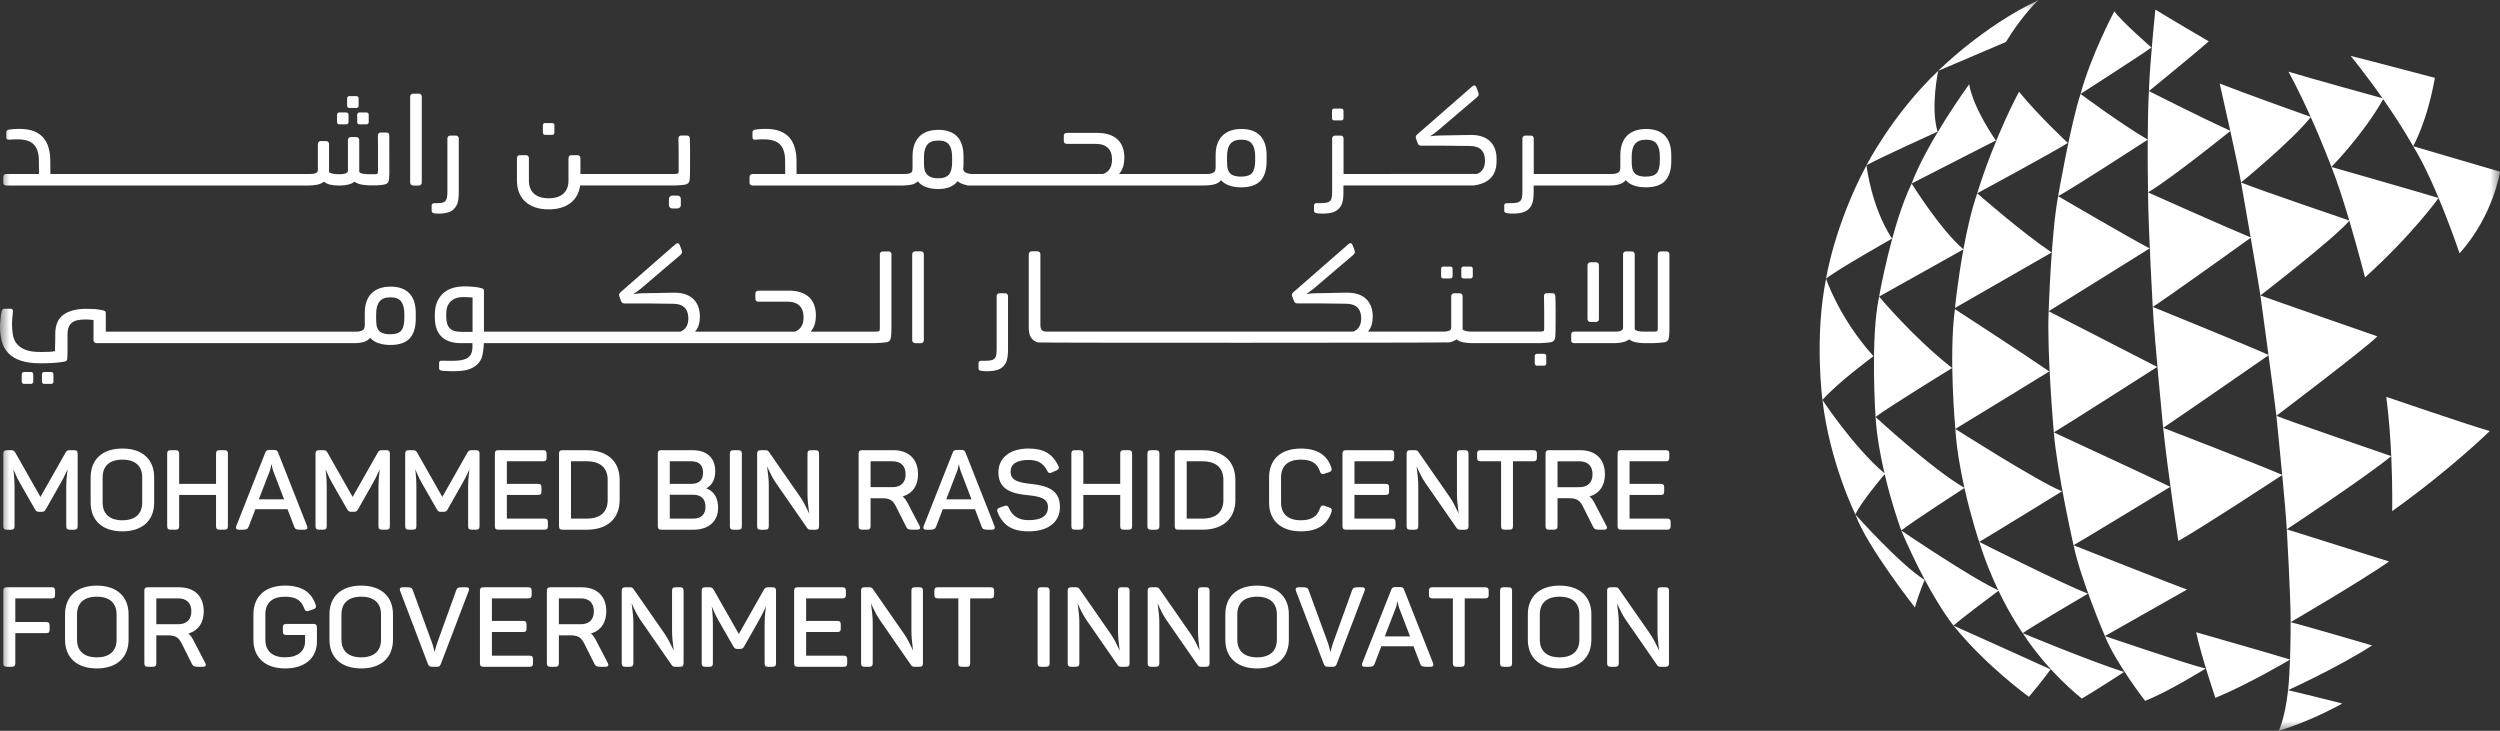 <?xml version="1.0" encoding="UTF-8"?>
<svg width="130px" height="38px" viewBox="0 0 130 38" version="1.1" xmlns="http://www.w3.org/2000/svg" xmlns:xlink="http://www.w3.org/1999/xlink">
    <rect x="0" y="0" width="130" height="38" fill="#333333" stroke="none"/>
    <!-- Generator: Sketch 52.6 (67491) - http://www.bohemiancoding.com/sketch -->
    <title>Group 3</title>
    <desc>Created with Sketch.</desc>
    <defs>
        <polygon id="path-1" points="0 0 130 0 130 38 0 38"></polygon>
    </defs>
    <g id="Page-1" stroke="none" stroke-width="1" fill="none" fill-rule="evenodd">
        <g id="Photo" transform="translate(-297, -62)">
            <g id="Group-3" transform="translate(297, 62)">
                <mask id="mask-2" fill="white">
                    <use xlink:href="#path-1"></use>
                </mask>
                <g id="Clip-2"></g>
                <path d="M79.915,18.399 C79.855,18.399 79.807,18.45 79.807,18.511 L79.807,18.902 C79.807,18.964 79.855,19.015 79.915,19.015 L80.297,19.015 C80.358,19.015 80.405,18.964 80.405,18.902 L80.405,18.511 C80.405,18.45 80.358,18.399 80.297,18.399 L79.915,18.399 Z M2.671,19.345 L2.289,19.345 C2.229,19.345 2.181,19.396 2.181,19.457 L2.181,19.849 C2.181,19.91 2.229,19.961 2.289,19.961 L2.671,19.961 C2.731,19.961 2.779,19.91 2.779,19.849 L2.779,19.457 C2.779,19.396 2.731,19.345 2.671,19.345 Z M1.24,19.345 C1.18,19.345 1.131,19.396 1.131,19.457 L1.131,19.849 C1.131,19.91 1.18,19.961 1.24,19.961 L1.621,19.961 C1.682,19.961 1.73,19.91 1.73,19.849 L1.73,19.457 C1.73,19.396 1.682,19.345 1.621,19.345 L1.24,19.345 Z M76.095,13.862 C76.035,13.862 75.987,13.913 75.987,13.974 L75.987,14.366 C75.987,14.428 76.035,14.479 76.095,14.479 L76.477,14.479 C76.538,14.479 76.585,14.428 76.585,14.366 L76.585,13.974 C76.585,13.913 76.538,13.862 76.477,13.862 L76.095,13.862 Z M75.046,13.862 C74.985,13.862 74.937,13.913 74.937,13.974 L74.937,14.366 C74.937,14.428 74.985,14.479 75.046,14.479 L75.427,14.479 C75.487,14.479 75.535,14.428 75.535,14.366 L75.535,13.974 C75.535,13.913 75.487,13.862 75.427,13.862 L75.046,13.862 Z M18.575,5.961 L18.575,6.352 C18.575,6.415 18.623,6.465 18.683,6.465 L19.064,6.465 C19.124,6.465 19.173,6.415 19.173,6.352 L19.173,5.961 C19.173,5.899 19.124,5.849 19.064,5.849 L18.683,5.849 C18.623,5.849 18.575,5.899 18.575,5.961 Z M17.633,6.465 L18.015,6.465 C18.075,6.465 18.123,6.414 18.123,6.353 L18.123,5.961 C18.123,5.9 18.075,5.849 18.015,5.849 L17.633,5.849 C17.573,5.849 17.525,5.9 17.525,5.961 L17.525,6.353 C17.525,6.414 17.573,6.465 17.633,6.465 Z M69.373,6.262 L69.754,6.262 C69.813,6.262 69.862,6.212 69.862,6.15 L69.862,5.759 C69.862,5.697 69.813,5.646 69.754,5.646 L69.373,5.646 C69.312,5.646 69.264,5.697 69.264,5.759 L69.264,6.15 C69.264,6.212 69.312,6.262 69.373,6.262 Z M28.338,7.014 L28.72,7.014 C28.78,7.014 28.828,6.963 28.828,6.902 L28.828,6.511 C28.828,6.449 28.78,6.398 28.72,6.398 L28.338,6.398 C28.278,6.398 28.23,6.449 28.23,6.511 L28.23,6.902 C28.23,6.963 28.278,7.014 28.338,7.014 Z M18.159,5.614 L18.54,5.614 C18.6,5.614 18.648,5.563 18.648,5.502 L18.648,5.11 C18.648,5.049 18.6,4.998 18.54,4.998 L18.159,4.998 C18.098,4.998 18.05,5.049 18.05,5.11 L18.05,5.502 C18.05,5.563 18.098,5.614 18.159,5.614 Z M23.203,16.315 C23.203,16.032 23.281,15.821 23.439,15.672 C23.594,15.523 23.809,15.448 24.078,15.448 C24.169,15.448 24.261,15.45 24.356,15.455 C24.417,15.458 24.481,15.463 24.546,15.468 L24.573,15.47 L24.573,17.257 L23.978,17.257 C23.704,17.257 23.505,17.193 23.385,17.066 C23.264,16.939 23.203,16.729 23.203,16.441 L23.203,16.315 Z M22.611,16.347 L22.611,16.503 C22.611,16.95 22.729,17.288 22.963,17.51 C23.196,17.732 23.533,17.844 23.964,17.844 L24.567,17.844 L24.567,18.064 C24.563,18.213 24.535,18.332 24.488,18.422 C24.442,18.51 24.373,18.579 24.282,18.63 C24.189,18.68 24.079,18.716 23.951,18.736 C23.818,18.753 23.666,18.763 23.503,18.763 C23.451,18.763 23.389,18.761 23.314,18.761 L23.236,18.76 C23.127,18.758 23.037,18.756 22.965,18.756 C22.88,18.756 22.833,18.798 22.833,18.873 L22.833,19.145 C22.833,19.189 22.844,19.213 22.853,19.222 C22.875,19.249 22.905,19.264 22.959,19.274 C22.98,19.278 23.019,19.283 23.076,19.287 L23.103,19.288 C23.149,19.292 23.202,19.294 23.258,19.296 L23.552,19.304 L23.617,19.304 C23.837,19.304 24.043,19.285 24.228,19.246 C24.413,19.205 24.575,19.135 24.711,19.04 C24.845,18.943 24.952,18.812 25.029,18.652 C25.106,18.494 25.151,18.086 25.16,17.844 L45.333,17.844 C45.404,17.844 45.482,17.844 45.563,17.84 C45.637,17.84 45.715,17.835 45.802,17.827 C45.878,17.822 45.948,17.816 46.011,17.809 C46.082,17.803 46.13,17.793 46.167,17.779 C46.223,17.754 46.26,17.726 46.281,17.692 C46.3,17.659 46.314,17.62 46.322,17.574 C46.333,17.524 46.339,17.469 46.343,17.402 L46.346,17.352 C46.349,17.305 46.351,17.257 46.352,17.206 C46.354,17.139 46.355,17.075 46.355,17.011 L46.355,13.222 C46.355,13.181 46.342,13.147 46.316,13.12 C46.299,13.098 46.266,13.075 46.211,13.075 L45.901,13.075 C45.859,13.075 45.822,13.089 45.796,13.118 C45.766,13.146 45.752,13.182 45.752,13.222 L45.752,17.049 C45.752,17.128 45.742,17.17 45.733,17.193 L45.739,17.203 L45.717,17.218 C45.689,17.236 45.615,17.245 45.502,17.245 L42.154,17.248 L42.193,17.199 C42.35,17 42.427,16.738 42.427,16.401 C42.427,15.571 41.927,15.113 41.019,15.113 L39.43,15.115 C39.389,15.115 39.352,15.129 39.325,15.155 C39.295,15.182 39.28,15.214 39.28,15.252 L39.28,15.545 C39.28,15.606 39.309,15.637 39.322,15.647 C39.351,15.676 39.388,15.688 39.43,15.688 L40.938,15.685 C41.493,15.685 41.786,15.967 41.786,16.501 C41.786,16.885 41.635,17.134 41.339,17.246 L41.328,17.248 L36.143,17.248 L36.182,17.199 C36.326,17.014 36.394,16.772 36.394,16.46 C36.394,16.171 36.331,15.927 36.204,15.731 C35.988,15.396 35.601,15.22 35.083,15.22 L33.375,15.25 C33.257,15.253 33.138,15.267 33.059,15.277 L32.934,15.293 L33.037,15.222 C33.118,15.168 33.212,15.101 33.299,15.031 L35.385,13.255 C35.411,13.234 35.429,13.213 35.436,13.198 C35.48,13.133 35.467,13.059 35.421,12.941 L35.347,12.745 C35.305,12.635 35.229,12.614 35.131,12.694 L32.268,15.195 L32.271,15.195 L32.267,15.198 C32.176,15.274 32.178,15.343 32.214,15.436 L32.291,15.642 C32.325,15.73 32.367,15.78 32.475,15.78 L33.601,15.779 L35.008,15.796 C35.521,15.796 35.793,16.058 35.793,16.555 C35.793,16.91 35.654,17.142 35.379,17.246 L35.369,17.248 L25.165,17.245 L25.165,15.131 C25.165,15.103 25.162,15.064 25.14,15.038 C25.122,15.019 25.095,15.004 25.048,14.988 C24.932,14.952 24.799,14.929 24.643,14.916 C24.474,14.9 24.313,14.892 24.148,14.892 C23.662,14.892 23.279,15.024 23.011,15.283 C22.746,15.545 22.611,15.902 22.611,16.347 Z M68.454,11.082 C68.502,11.092 68.558,11.099 68.627,11.101 C68.697,11.105 68.744,11.107 68.765,11.107 C69.017,11.107 69.215,11.078 69.367,11.019 C69.524,10.957 69.647,10.85 69.734,10.697 C69.784,10.61 69.814,10.51 69.833,10.392 C69.85,10.282 69.858,10.159 69.858,10.018 L69.858,9.645 L76.634,9.645 C77.825,9.487 77.823,8.646 77.822,8.287 L77.822,8.257 C77.822,7.968 77.757,7.722 77.63,7.526 C77.416,7.193 77.028,7.017 76.511,7.017 L74.802,7.047 C74.685,7.05 74.566,7.062 74.485,7.072 L74.361,7.087 L74.464,7.018 C74.539,6.966 74.637,6.899 74.725,6.827 L76.811,5.051 C76.914,4.968 76.907,4.891 76.847,4.738 L76.773,4.544 C76.731,4.432 76.656,4.41 76.558,4.491 L73.694,6.993 C73.603,7.069 73.606,7.138 73.641,7.233 L73.719,7.439 C73.755,7.528 73.794,7.576 73.903,7.576 L75.027,7.575 L76.435,7.591 C76.949,7.591 77.22,7.853 77.22,8.351 C77.22,8.706 77.081,8.939 76.807,9.042 L76.797,9.045 L69.865,9.047 L69.865,7.202 C69.865,7.161 69.852,7.126 69.826,7.097 C69.799,7.068 69.765,7.052 69.727,7.052 L69.417,7.052 C69.374,7.052 69.337,7.068 69.31,7.099 C69.286,7.126 69.271,7.161 69.271,7.202 L69.271,9.981 C69.271,10.12 69.262,10.224 69.242,10.302 C69.222,10.378 69.188,10.433 69.14,10.471 C69.087,10.51 69.021,10.536 68.937,10.547 C68.855,10.558 68.745,10.564 68.601,10.564 L68.467,10.564 C68.416,10.564 68.328,10.58 68.328,10.684 L68.328,10.952 C68.328,10.99 68.338,11.017 68.357,11.039 C68.374,11.059 68.406,11.074 68.454,11.082 Z M67.281,15.641 C67.316,15.731 67.357,15.778 67.481,15.778 L68.589,15.777 L69.995,15.793 C70.51,15.793 70.782,16.055 70.782,16.552 C70.782,16.906 70.644,17.139 70.371,17.243 L70.36,17.245 L54.494,17.245 C54.422,17.245 54.368,17.241 54.317,17.232 C54.27,17.225 54.231,17.21 54.199,17.186 C54.168,17.166 54.145,17.133 54.126,17.088 C54.11,17.049 54.101,16.985 54.101,16.904 L54.101,13.222 C54.101,13.183 54.089,13.147 54.061,13.115 C54.034,13.084 53.998,13.067 53.956,13.067 L53.647,13.067 C53.605,13.067 53.567,13.084 53.542,13.112 C53.512,13.144 53.495,13.181 53.495,13.222 L53.495,17.025 C53.495,17.19 53.515,17.32 53.552,17.423 C53.588,17.528 53.645,17.613 53.722,17.677 C53.801,17.742 53.892,17.786 53.993,17.808 C54.094,17.832 75.231,17.829 75.368,17.803 C75.5,17.779 75.618,17.73 75.722,17.658 L75.74,17.646 L75.756,17.659 C75.852,17.73 75.97,17.779 76.105,17.803 C76.251,17.83 76.395,17.843 76.532,17.843 C78.364,17.843 80.051,17.845 80.114,17.843 C80.187,17.841 80.263,17.836 80.348,17.827 C80.427,17.822 80.494,17.816 80.552,17.81 C80.619,17.803 80.665,17.793 80.703,17.779 C80.759,17.754 80.798,17.725 80.82,17.692 C80.841,17.658 80.856,17.62 80.866,17.571 C80.877,17.477 80.885,17.344 80.888,17.168 C80.891,16.998 80.892,16.812 80.892,16.611 L80.892,16.023 C80.892,15.939 80.891,15.846 80.888,15.75 L80.877,15.394 C80.877,15.353 80.864,15.316 80.837,15.288 C80.82,15.268 80.786,15.245 80.729,15.245 L80.424,15.245 C80.381,15.245 80.347,15.26 80.319,15.291 C80.297,15.318 80.287,15.351 80.287,15.395 C80.289,15.506 80.292,15.611 80.292,15.711 L80.294,15.845 C80.297,15.984 80.298,16.117 80.298,16.246 L80.298,17.049 C80.298,17.112 80.292,17.161 80.283,17.19 L80.289,17.202 L80.264,17.218 C80.233,17.236 80.159,17.245 80.043,17.245 L76.609,17.245 C76.609,17.245 76.44,17.243 76.388,17.239 C76.334,17.235 76.287,17.227 76.242,17.218 C76.199,17.208 76.157,17.194 76.118,17.175 C76.089,17.163 76.071,17.147 76.059,17.127 L76.055,17.12 L76.055,15.4 C76.055,15.359 76.042,15.324 76.011,15.294 C75.983,15.265 75.946,15.25 75.903,15.25 L75.613,15.25 C75.57,15.25 75.533,15.265 75.507,15.294 C75.476,15.323 75.463,15.356 75.463,15.4 L75.463,17.042 C75.463,17.089 75.45,17.125 75.423,17.151 C75.394,17.178 75.36,17.199 75.318,17.212 C75.275,17.226 75.229,17.235 75.18,17.24 C75.137,17.243 75.093,17.245 75.044,17.245 L71.133,17.245 L71.171,17.196 C71.314,17.011 71.383,16.769 71.383,16.46 C71.383,16.17 71.319,15.925 71.192,15.728 C70.977,15.395 70.589,15.218 70.072,15.218 L68.363,15.25 C68.247,15.252 68.127,15.264 68.047,15.274 L67.923,15.29 L68.027,15.22 C68.101,15.168 68.199,15.1 68.287,15.029 L70.373,13.253 C70.475,13.17 70.467,13.093 70.41,12.941 L70.335,12.746 C70.292,12.635 70.216,12.613 70.12,12.694 L67.256,15.195 C67.163,15.272 67.166,15.341 67.203,15.434 L67.281,15.641 Z M48.046,8.161 C48.046,7.883 48.104,7.667 48.22,7.522 C48.334,7.379 48.527,7.308 48.796,7.308 C49.06,7.308 49.242,7.379 49.35,7.524 C49.457,7.672 49.51,7.887 49.51,8.161 L49.51,8.451 C49.51,8.731 49.455,8.941 49.347,9.075 C49.239,9.206 49.049,9.272 48.781,9.272 C48.584,9.272 48.423,9.234 48.305,9.158 C48.183,9.081 48.107,8.964 48.07,8.797 C48.054,8.703 48.046,8.589 48.046,8.451 L48.046,8.161 Z M63.806,8.124 C63.806,7.842 63.863,7.626 63.979,7.481 C64.097,7.334 64.285,7.263 64.553,7.263 C64.815,7.263 65.002,7.337 65.106,7.483 C65.214,7.631 65.269,7.847 65.269,8.124 L65.269,8.356 C65.269,8.656 65.214,8.872 65.106,8.998 C64.999,9.122 64.809,9.185 64.541,9.185 C64.347,9.185 64.189,9.154 64.067,9.092 C63.95,9.031 63.87,8.914 63.831,8.742 C63.815,8.643 63.806,8.529 63.806,8.401 L63.806,8.124 Z M39.133,9.646 L46.965,9.646 C47.123,9.646 47.269,9.631 47.409,9.599 C47.524,9.572 47.624,9.521 47.704,9.449 L47.728,9.427 L47.748,9.452 C47.846,9.571 47.978,9.662 48.141,9.723 C48.329,9.794 48.544,9.83 48.781,9.83 C49.235,9.83 49.569,9.7 49.778,9.443 L49.796,9.419 L49.821,9.439 C49.898,9.504 49.993,9.553 50.105,9.586 C50.24,9.626 50.38,9.646 50.279,9.646 L62.43,9.646 C62.859,9.646 63.021,9.624 63.169,9.579 C63.294,9.543 63.396,9.481 63.47,9.393 L63.493,9.366 L63.516,9.392 C63.618,9.501 63.751,9.586 63.908,9.643 C64.092,9.709 64.299,9.741 64.541,9.741 C65.001,9.741 65.341,9.624 65.552,9.396 C65.758,9.167 65.863,8.827 65.863,8.388 L65.863,8.067 C65.863,7.627 65.751,7.288 65.532,7.057 C65.312,6.826 64.983,6.707 64.553,6.707 C64.126,6.707 63.791,6.827 63.56,7.062 C63.329,7.296 63.213,7.636 63.213,8.074 L63.213,8.676 C63.213,8.748 63.207,8.805 63.195,8.851 C63.184,8.895 63.163,8.928 63.134,8.95 C63.099,8.976 63.06,8.998 63.017,9.011 C62.971,9.028 62.927,9.037 62.887,9.041 C62.841,9.045 62.804,9.047 62.775,9.047 L58.191,9.047 L58.229,8.998 C58.389,8.798 58.466,8.537 58.466,8.196 C58.466,7.367 57.967,6.91 57.059,6.91 L55.468,6.908 C55.426,6.908 55.39,6.921 55.364,6.947 C55.332,6.975 55.318,7.006 55.318,7.044 L55.318,7.338 C55.318,7.398 55.348,7.429 55.359,7.439 C55.39,7.467 55.424,7.481 55.468,7.481 L56.979,7.481 C57.532,7.481 57.825,7.763 57.825,8.297 C57.825,8.685 57.671,8.937 57.368,9.045 L57.358,9.047 L50.522,9.047 C50.486,9.047 50.447,9.043 50.399,9.033 C50.348,9.026 50.303,9.013 50.259,8.995 C50.211,8.972 50.171,8.946 50.138,8.912 C50.107,8.882 50.089,8.844 50.084,8.796 L50.083,8.791 L50.084,8.787 C50.093,8.743 50.098,8.694 50.099,8.634 C50.102,8.575 50.102,8.519 50.102,8.47 L50.102,8.118 C50.102,7.672 49.991,7.329 49.772,7.1 C49.55,6.869 49.222,6.752 48.796,6.752 C48.367,6.752 48.032,6.87 47.8,7.106 C47.571,7.342 47.453,7.683 47.453,8.118 L47.453,8.72 C47.453,8.786 47.448,8.844 47.435,8.894 C47.429,8.929 47.411,8.954 47.382,8.974 C47.352,8.994 47.315,9.01 47.268,9.023 C47.217,9.036 47.173,9.043 47.131,9.044 C47.084,9.046 47.044,9.047 47.016,9.047 L41.422,9.047 L41.418,8.272 C41.409,8.046 41.376,7.836 41.317,7.646 C41.26,7.456 41.169,7.288 41.042,7.144 C40.917,7.002 40.756,6.896 40.549,6.816 C40.348,6.74 40.101,6.702 39.818,6.702 C39.776,6.702 39.703,6.702 39.598,6.707 C39.494,6.712 39.389,6.722 39.286,6.74 C39.228,6.744 39.189,6.759 39.165,6.785 C39.141,6.811 39.129,6.846 39.129,6.888 L39.129,7.147 C39.129,7.223 39.175,7.265 39.258,7.265 C39.258,7.265 39.278,7.264 39.289,7.263 C39.358,7.255 39.432,7.25 39.509,7.248 L39.589,7.246 C39.637,7.245 39.678,7.245 39.709,7.245 C40.099,7.245 40.384,7.333 40.554,7.506 C40.726,7.68 40.818,7.95 40.825,8.305 L40.83,9.047 L39.133,9.047 C39.09,9.047 39.055,9.06 39.026,9.086 C38.993,9.113 38.977,9.149 38.977,9.189 L38.977,9.511 C38.977,9.553 38.993,9.588 39.025,9.612 C39.055,9.635 39.09,9.646 39.133,9.646 Z M28.532,10.887 C29.455,10.887 30.048,10.444 30.162,9.672 L30.166,9.646 L30.191,9.646 C30.248,9.646 35.043,9.646 35.105,9.644 C35.18,9.643 35.258,9.638 35.342,9.631 C35.418,9.626 35.485,9.619 35.545,9.613 C35.603,9.606 35.654,9.597 35.694,9.581 C35.751,9.557 35.791,9.528 35.812,9.495 C35.833,9.464 35.849,9.425 35.86,9.372 C35.871,9.27 35.878,9.133 35.88,8.971 C35.882,8.8 35.883,8.613 35.883,8.412 L35.883,7.826 C35.883,7.74 35.882,7.649 35.88,7.553 L35.879,7.499 C35.877,7.414 35.875,7.312 35.87,7.196 C35.87,7.153 35.857,7.117 35.831,7.09 C35.803,7.062 35.767,7.047 35.72,7.047 L35.415,7.047 C35.373,7.047 35.338,7.062 35.313,7.092 C35.29,7.12 35.278,7.156 35.278,7.196 C35.282,7.359 35.285,7.51 35.287,7.648 C35.29,7.787 35.291,7.919 35.291,8.048 L35.291,8.851 C35.291,8.971 35.269,9.006 35.26,9.016 C35.239,9.031 35.188,9.047 35.037,9.047 L30.183,9.047 L30.183,8.219 L30.179,8.201 C30.176,8.165 30.163,8.136 30.143,8.113 C30.115,8.084 30.084,8.069 30.045,8.069 L29.707,8.069 C29.645,8.069 29.614,8.098 29.604,8.111 C29.581,8.134 29.569,8.164 29.566,8.2 L29.561,8.228 L29.561,9.388 C29.561,9.982 29.196,10.31 28.532,10.31 C27.869,10.31 27.503,9.982 27.503,9.388 L27.503,8.217 L27.498,8.199 C27.495,8.164 27.482,8.134 27.461,8.113 C27.435,8.084 27.403,8.069 27.365,8.069 L27.026,8.069 C26.965,8.069 26.934,8.098 26.922,8.111 C26.901,8.134 26.89,8.163 26.885,8.199 L26.881,8.226 L26.881,9.388 C26.881,10.327 27.498,10.887 28.532,10.887 Z M34.959,10.17 C34.915,10.17 34.874,10.186 34.838,10.216 C34.803,10.246 34.784,10.289 34.784,10.339 L34.784,10.676 C34.784,10.719 34.802,10.757 34.838,10.791 C34.873,10.822 34.915,10.839 34.959,10.839 L35.227,10.839 C35.272,10.839 35.313,10.823 35.35,10.789 C35.384,10.757 35.403,10.719 35.403,10.676 L35.403,10.339 C35.403,10.288 35.384,10.247 35.347,10.215 C35.312,10.184 35.271,10.17 35.227,10.17 L34.959,10.17 Z M81.703,17.387 L81.703,17.707 C81.703,17.795 81.756,17.844 81.854,17.844 L83.937,17.844 C84.057,17.844 84.191,17.832 84.337,17.806 C84.473,17.783 84.592,17.734 84.697,17.66 L84.715,17.646 L84.733,17.66 C84.83,17.729 84.945,17.778 85.076,17.803 C85.219,17.831 85.358,17.844 85.488,17.844 C87.34,17.844 85.953,17.844 86.017,17.841 C86.092,17.84 86.171,17.835 86.254,17.828 C86.333,17.823 86.403,17.817 86.467,17.809 C86.537,17.802 86.587,17.792 86.62,17.779 C86.678,17.755 86.716,17.725 86.736,17.691 C86.755,17.66 86.769,17.62 86.778,17.574 C86.788,17.52 86.794,17.463 86.8,17.402 C86.802,17.339 86.805,17.275 86.808,17.207 C86.809,17.14 86.81,17.075 86.81,17.01 L86.81,13.222 C86.81,13.183 86.797,13.147 86.771,13.12 C86.744,13.09 86.71,13.074 86.665,13.074 L86.356,13.074 C86.313,13.074 86.275,13.09 86.249,13.117 C86.22,13.145 86.205,13.182 86.205,13.222 L86.205,17.049 C86.205,17.137 86.194,17.18 86.183,17.202 L86.183,17.211 L86.169,17.221 C86.141,17.236 86.066,17.245 85.958,17.245 L85.563,17.245 C85.556,17.245 85.394,17.244 85.346,17.239 C85.291,17.234 85.242,17.228 85.197,17.218 C85.149,17.208 85.106,17.194 85.067,17.175 C85.04,17.162 85.021,17.146 85.01,17.128 L85.005,17.12 L85.005,13.222 C85.005,13.182 84.992,13.147 84.966,13.119 C84.938,13.09 84.904,13.074 84.861,13.074 L84.543,13.074 C84.501,13.074 84.465,13.09 84.438,13.12 C84.412,13.148 84.399,13.183 84.399,13.222 L84.399,17.042 C84.399,17.089 84.387,17.124 84.361,17.149 C84.332,17.177 84.296,17.199 84.257,17.212 C84.212,17.226 84.166,17.235 84.117,17.239 C84.073,17.243 84.031,17.245 83.98,17.245 L81.854,17.245 C81.756,17.245 81.703,17.296 81.703,17.387 Z M83,16.741 C83.041,16.741 83.076,16.726 83.104,16.695 C83.131,16.668 83.144,16.634 83.144,16.591 L83.144,13.795 C83.144,13.755 83.134,13.72 83.109,13.688 C83.085,13.655 83.05,13.639 83.006,13.639 L82.696,13.639 C82.654,13.639 82.616,13.655 82.594,13.686 C82.565,13.716 82.551,13.752 82.551,13.795 L82.551,16.591 C82.551,16.635 82.565,16.67 82.59,16.693 C82.618,16.725 82.654,16.741 82.696,16.741 L83,16.741 Z M51.97,15.25 C51.927,15.25 51.892,15.265 51.865,15.296 C51.837,15.325 51.826,15.359 51.826,15.4 L51.826,18.178 C51.826,18.31 51.815,18.42 51.795,18.502 C51.776,18.575 51.742,18.63 51.691,18.667 C51.641,18.707 51.574,18.733 51.49,18.743 C51.402,18.756 51.288,18.762 51.152,18.762 L51.02,18.762 C50.968,18.762 50.883,18.778 50.883,18.88 L50.883,19.15 C50.883,19.188 50.89,19.216 50.907,19.233 C50.925,19.257 50.957,19.27 51.009,19.281 C51.06,19.289 51.118,19.296 51.181,19.299 L51.213,19.301 C51.265,19.304 51.299,19.305 51.319,19.305 C51.564,19.305 51.765,19.275 51.92,19.216 C52.075,19.155 52.199,19.047 52.288,18.894 C52.343,18.795 52.377,18.679 52.396,18.543 C52.411,18.413 52.417,18.277 52.417,18.14 L52.417,15.4 C52.417,15.359 52.405,15.326 52.377,15.295 C52.352,15.265 52.317,15.25 52.279,15.25 L51.97,15.25 Z M48.04,13.223 C48.04,13.181 48.026,13.145 47.999,13.116 C47.972,13.084 47.935,13.068 47.895,13.068 L47.584,13.068 C47.544,13.068 47.508,13.083 47.477,13.116 C47.449,13.145 47.434,13.184 47.434,13.223 L47.434,17.69 C47.434,17.73 47.448,17.766 47.477,17.796 C47.506,17.828 47.541,17.845 47.584,17.845 L47.895,17.845 C47.938,17.845 47.973,17.827 47.999,17.797 C48.026,17.766 48.04,17.73 48.04,17.69 L48.04,13.223 Z M19.56,16.323 C19.56,16.043 19.619,15.826 19.735,15.677 C19.849,15.534 20.042,15.461 20.309,15.461 C20.571,15.461 20.758,15.535 20.864,15.681 C20.971,15.83 21.026,16.046 21.026,16.323 L21.026,16.553 C21.026,16.853 20.969,17.069 20.861,17.196 C20.756,17.32 20.566,17.382 20.297,17.382 C20.1,17.382 19.945,17.352 19.823,17.288 C19.706,17.23 19.626,17.112 19.585,16.939 C19.568,16.844 19.56,16.731 19.56,16.597 L19.56,16.323 Z M1.084,18.755 C1.351,18.845 1.694,18.892 2.103,18.892 C2.315,18.892 2.533,18.886 2.748,18.874 C2.959,18.861 3.151,18.84 3.322,18.81 C3.377,18.801 3.419,18.785 3.449,18.763 C3.471,18.746 3.498,18.712 3.498,18.652 C3.502,18.592 3.505,18.524 3.508,18.449 C3.511,18.373 3.511,18.294 3.511,18.213 L3.511,17.39 C3.511,17.234 3.533,17.107 3.575,17.008 C3.615,16.91 3.673,16.831 3.749,16.772 C3.828,16.715 3.92,16.674 4.034,16.651 C4.147,16.626 4.277,16.613 4.42,16.613 C4.495,16.613 4.57,16.614 4.641,16.619 C4.698,16.621 4.765,16.629 4.837,16.638 L4.863,16.642 L4.863,17.689 C4.863,17.731 4.878,17.765 4.906,17.798 C4.935,17.829 4.972,17.844 5.018,17.844 L18.428,17.844 C18.611,17.844 18.774,17.823 18.926,17.777 C19.052,17.74 19.152,17.677 19.226,17.592 L19.247,17.566 L19.271,17.59 C19.375,17.699 19.506,17.783 19.662,17.838 C19.843,17.905 20.057,17.938 20.297,17.938 C20.758,17.938 21.099,17.822 21.307,17.593 C21.513,17.364 21.619,17.027 21.619,16.586 L21.619,16.265 C21.619,15.825 21.507,15.485 21.287,15.254 C21.065,15.023 20.736,14.905 20.309,14.905 C19.881,14.905 19.546,15.025 19.315,15.259 C19.085,15.493 18.969,15.833 18.969,16.271 L18.969,16.873 C18.969,16.943 18.964,17 18.95,17.049 C18.938,17.093 18.918,17.126 18.887,17.148 C18.856,17.172 18.82,17.193 18.772,17.209 C18.73,17.225 18.686,17.235 18.641,17.239 C18.602,17.243 18.563,17.246 18.53,17.246 L5.501,17.246 L5.501,16.282 C5.501,16.249 5.494,16.204 5.463,16.181 C5.441,16.164 5.41,16.149 5.369,16.14 C5.239,16.107 5.093,16.085 4.936,16.072 C4.782,16.062 4.63,16.057 4.491,16.057 C3.988,16.057 3.589,16.16 3.306,16.36 C3.02,16.565 2.874,16.899 2.874,17.354 L2.874,17.525 C2.874,17.597 2.874,17.668 2.871,17.742 L2.862,18.064 C2.861,18.116 2.86,18.172 2.86,18.234 L2.86,18.26 L2.835,18.265 C2.744,18.28 2.64,18.291 2.53,18.296 C2.386,18.302 2.253,18.304 2.122,18.304 C1.775,18.304 1.5,18.263 1.304,18.181 C1.111,18.103 0.961,17.993 0.857,17.855 C0.755,17.72 0.69,17.56 0.665,17.38 C0.638,17.199 0.624,17.002 0.624,16.792 C0.624,16.719 0.63,16.628 0.642,16.522 L0.671,16.216 C0.679,16.162 0.672,16.121 0.647,16.094 C0.625,16.066 0.588,16.053 0.54,16.053 L0.243,16.053 C0.156,16.053 0.098,16.103 0.084,16.194 C0.071,16.253 0.06,16.322 0.048,16.402 C0.04,16.465 0.034,16.527 0.027,16.591 L0.025,16.621 C0.017,16.696 0.011,16.765 0.007,16.826 C0.002,16.889 0,16.941 0,16.98 C0,17.265 0.033,17.528 0.097,17.761 C0.162,17.998 0.278,18.202 0.438,18.369 C0.598,18.534 0.815,18.664 1.084,18.755 Z M86.312,8.357 C86.312,8.656 86.257,8.872 86.149,8.999 C86.043,9.122 85.852,9.185 85.584,9.185 C85.392,9.185 85.232,9.154 85.111,9.093 C84.992,9.032 84.914,8.918 84.874,8.741 C84.858,8.647 84.848,8.533 84.848,8.401 L84.848,8.124 C84.848,7.842 84.907,7.626 85.023,7.481 C85.138,7.337 85.331,7.263 85.597,7.263 C85.858,7.263 86.045,7.337 86.15,7.483 C86.257,7.633 86.312,7.848 86.312,8.124 L86.312,8.357 Z M85.597,6.707 C85.169,6.707 84.834,6.827 84.602,7.062 C84.373,7.297 84.257,7.637 84.257,8.074 L84.257,8.676 C84.257,8.744 84.251,8.803 84.24,8.85 C84.227,8.893 84.206,8.927 84.176,8.951 C84.14,8.976 84.103,8.997 84.06,9.011 C84.017,9.028 83.972,9.037 83.929,9.041 C83.882,9.045 83.847,9.047 83.818,9.047 L79.755,9.047 L79.755,7.201 C79.755,7.161 79.741,7.125 79.716,7.096 C79.688,7.067 79.656,7.053 79.619,7.053 L79.309,7.053 C79.265,7.053 79.231,7.068 79.204,7.096 C79.178,7.124 79.165,7.161 79.165,7.201 L79.165,9.98 C79.165,10.111 79.154,10.219 79.133,10.302 C79.114,10.377 79.081,10.432 79.029,10.471 C78.978,10.511 78.913,10.535 78.829,10.548 C78.746,10.559 78.636,10.565 78.492,10.565 L78.357,10.565 C78.307,10.565 78.221,10.58 78.221,10.683 L78.221,10.952 C78.221,10.991 78.229,11.019 78.247,11.039 C78.264,11.059 78.298,11.073 78.345,11.082 C78.391,11.092 78.449,11.099 78.519,11.102 C78.588,11.106 78.634,11.108 78.655,11.108 C78.91,11.108 79.106,11.078 79.259,11.019 C79.416,10.957 79.54,10.848 79.626,10.698 C79.673,10.611 79.706,10.511 79.724,10.393 C79.741,10.278 79.75,10.151 79.75,10.018 L79.75,9.646 L83.717,9.646 C83.902,9.646 84.065,9.625 84.212,9.579 C84.339,9.543 84.44,9.48 84.513,9.393 L84.535,9.367 L84.56,9.392 C84.662,9.501 84.793,9.585 84.951,9.643 C85.131,9.708 85.345,9.74 85.584,9.74 C86.047,9.74 86.385,9.625 86.593,9.396 C86.8,9.167 86.906,8.827 86.906,8.387 L86.906,8.067 C86.906,7.627 86.794,7.286 86.575,7.056 C86.355,6.825 86.025,6.707 85.597,6.707 Z M22.585,11.097 C22.621,11.1 22.666,11.104 22.715,11.106 C22.763,11.108 22.799,11.108 22.82,11.108 C23.045,11.108 23.232,11.076 23.376,11.019 C23.526,10.957 23.646,10.849 23.733,10.698 C23.787,10.595 23.823,10.477 23.837,10.347 C23.85,10.228 23.856,10.092 23.856,9.943 L23.856,7.201 C23.856,7.161 23.843,7.124 23.817,7.098 C23.788,7.068 23.757,7.052 23.72,7.052 L23.41,7.052 C23.348,7.052 23.316,7.082 23.306,7.095 C23.279,7.124 23.265,7.159 23.265,7.201 L23.265,9.98 C23.265,10.114 23.255,10.222 23.234,10.302 C23.213,10.377 23.183,10.433 23.138,10.472 C23.095,10.511 23.036,10.536 22.966,10.548 C22.897,10.56 22.809,10.565 22.698,10.565 L22.593,10.565 C22.538,10.565 22.446,10.581 22.446,10.689 L22.446,10.959 C22.446,11 22.464,11.074 22.585,11.097 Z M21.478,9.646 L21.788,9.646 C21.831,9.646 21.867,9.631 21.895,9.598 C21.92,9.568 21.932,9.532 21.932,9.492 L21.932,5.025 C21.932,4.985 21.92,4.949 21.893,4.918 C21.867,4.887 21.831,4.87 21.788,4.87 L21.478,4.87 C21.436,4.87 21.399,4.888 21.366,4.92 C21.341,4.949 21.328,4.987 21.328,5.025 L21.328,9.492 C21.328,9.532 21.341,9.568 21.372,9.604 C21.4,9.631 21.434,9.646 21.478,9.646 Z M0.33,9.646 L16.066,9.646 C16.201,9.646 16.342,9.632 16.484,9.606 C16.614,9.581 16.73,9.532 16.826,9.462 L16.844,9.448 L16.862,9.462 C16.953,9.532 17.063,9.58 17.188,9.607 C17.32,9.632 17.456,9.646 17.592,9.646 L17.699,9.646 C17.851,9.646 17.993,9.629 18.122,9.596 C18.237,9.566 18.335,9.519 18.416,9.461 L18.434,9.447 L18.453,9.461 C18.558,9.532 18.684,9.579 18.82,9.601 C18.972,9.628 19.127,9.64 19.281,9.64 L19.382,9.64 C19.517,9.64 19.644,9.636 19.769,9.626 C19.889,9.615 19.985,9.599 20.062,9.574 C20.115,9.552 20.157,9.522 20.176,9.489 C20.198,9.457 20.214,9.415 20.224,9.358 L20.237,9.192 C20.241,9.129 20.243,9.065 20.246,9.001 C20.249,8.939 20.248,7.177 20.243,7.04 C20.243,6.998 20.229,6.962 20.204,6.933 C20.178,6.905 20.139,6.89 20.093,6.89 L19.795,6.89 C19.753,6.89 19.718,6.905 19.69,6.934 C19.664,6.962 19.651,6.998 19.651,7.04 C19.658,7.317 19.657,8.226 19.656,8.662 L19.656,8.863 C19.656,8.921 19.653,8.963 19.646,8.991 C19.642,9.009 19.635,9.026 19.623,9.035 C19.601,9.048 19.578,9.055 19.549,9.057 C19.514,9.058 19.465,9.06 19.402,9.06 L19.2,9.06 C19.149,9.06 19.092,9.058 19.029,9.052 C18.974,9.05 18.923,9.043 18.867,9.033 C18.818,9.023 18.775,9.009 18.738,8.992 C18.712,8.978 18.694,8.961 18.683,8.94 L18.68,8.927 L18.68,7.278 C18.68,7.236 18.666,7.201 18.639,7.172 C18.614,7.144 18.576,7.129 18.535,7.129 L18.243,7.129 C18.202,7.129 18.165,7.144 18.135,7.172 C18.106,7.202 18.093,7.237 18.093,7.278 L18.093,8.863 C18.093,8.906 18.081,8.94 18.056,8.963 C18.032,8.988 18.001,9.008 17.963,9.021 C17.925,9.035 17.883,9.044 17.837,9.05 C17.79,9.057 17.75,9.06 17.711,9.06 L17.572,9.06 C17.537,9.06 17.496,9.058 17.441,9.052 C17.396,9.05 17.349,9.043 17.299,9.033 C17.255,9.023 17.212,9.009 17.171,8.992 C17.143,8.978 17.125,8.961 17.113,8.941 L17.11,8.927 L17.11,7.49 C17.11,7.451 17.096,7.414 17.069,7.381 C17.043,7.351 17.006,7.335 16.965,7.335 L16.674,7.335 C16.631,7.335 16.596,7.351 16.569,7.384 C16.543,7.414 16.529,7.45 16.529,7.49 L16.529,8.846 C16.529,8.892 16.517,8.927 16.493,8.952 C16.464,8.979 16.429,9.001 16.389,9.014 C16.349,9.028 16.302,9.037 16.254,9.041 C16.2,9.045 16.156,9.047 16.117,9.047 L2.62,9.047 L2.614,8.272 C2.605,8.043 2.572,7.833 2.514,7.645 C2.457,7.455 2.365,7.287 2.239,7.144 C2.116,7.005 1.95,6.895 1.746,6.816 C1.546,6.74 1.298,6.702 1.014,6.702 C0.979,6.702 0.905,6.702 0.796,6.707 C0.692,6.712 0.586,6.723 0.482,6.74 C0.426,6.743 0.386,6.759 0.363,6.786 C0.337,6.812 0.325,6.847 0.325,6.889 L0.325,7.147 C0.325,7.222 0.372,7.264 0.454,7.264 C0.464,7.264 0.475,7.263 0.486,7.263 C0.555,7.254 0.63,7.25 0.707,7.248 L0.786,7.247 C0.835,7.245 0.876,7.245 0.907,7.245 C1.297,7.245 1.581,7.332 1.75,7.505 C1.923,7.679 2.014,7.949 2.022,8.306 L2.028,9.047 L0.33,9.047 C0.288,9.047 0.253,9.06 0.22,9.087 C0.189,9.114 0.173,9.149 0.173,9.19 L0.173,9.511 C0.173,9.553 0.189,9.587 0.223,9.613 C0.253,9.635 0.288,9.646 0.33,9.646 Z M86.607,30.538 L86.37,30.538 C86.239,30.538 86.189,30.589 86.189,30.717 L86.189,32.795 C86.189,33.138 86.231,33.473 86.254,33.652 L86.278,33.841 L86.196,33.668 C86.118,33.502 85.984,33.224 85.81,32.967 L84.184,30.628 C84.145,30.565 84.091,30.538 84.007,30.538 L83.752,30.538 C83.625,30.538 83.571,30.592 83.571,30.717 L83.571,34.493 C83.571,34.619 83.625,34.672 83.752,34.672 L83.99,34.672 C84.121,34.672 84.176,34.619 84.176,34.493 L84.176,32.371 C84.176,32.089 84.143,31.808 84.11,31.57 L84.084,31.374 L84.168,31.554 C84.264,31.76 84.384,31.998 84.521,32.203 L86.17,34.586 C86.222,34.658 86.278,34.672 86.352,34.672 L86.607,34.672 C86.734,34.672 86.787,34.619 86.787,34.493 L86.787,30.717 C86.787,30.592 86.734,30.538 86.607,30.538 Z M82.128,33.26 C82.128,33.855 81.762,34.182 81.1,34.182 C80.435,34.182 80.07,33.855 80.07,33.26 L80.07,31.951 C80.07,31.357 80.435,31.028 81.1,31.028 C81.762,31.028 82.128,31.357 82.128,31.951 L82.128,33.26 Z M81.1,30.452 C80.065,30.452 79.447,31.013 79.447,31.951 L79.447,33.26 C79.447,34.198 80.065,34.759 81.1,34.759 C82.133,34.759 82.751,34.198 82.751,33.26 L82.751,31.951 C82.751,31.013 82.133,30.452 81.1,30.452 Z M78.441,30.538 L78.187,30.538 C78.06,30.538 78.004,30.592 78.004,30.717 L78.004,34.493 C78.004,34.619 78.06,34.672 78.187,34.672 L78.441,34.672 C78.572,34.672 78.627,34.619 78.627,34.493 L78.627,30.717 C78.627,30.592 78.572,30.538 78.441,30.538 Z M77.23,30.538 L74.485,30.538 C74.355,30.538 74.305,30.589 74.305,30.717 L74.305,30.936 C74.305,31.063 74.357,31.115 74.485,31.115 L75.549,31.115 L75.549,34.493 C75.549,34.621 75.602,34.672 75.731,34.672 L75.985,34.672 C76.113,34.672 76.166,34.621 76.166,34.493 L76.166,31.115 L77.23,31.115 C77.357,31.115 77.411,31.062 77.411,30.936 L77.411,30.717 C77.411,30.592 77.357,30.538 77.23,30.538 Z M72.01,33.091 L72.579,31.615 C72.603,31.55 72.623,31.477 72.638,31.399 L72.667,31.258 L72.698,31.399 C72.714,31.478 72.734,31.553 72.76,31.623 L73.322,33.091 L72.01,33.091 Z M73.014,30.669 C72.971,30.548 72.907,30.527 72.794,30.527 L72.561,30.527 C72.448,30.527 72.384,30.549 72.343,30.67 L70.837,34.484 C70.829,34.506 70.804,34.575 70.838,34.624 C70.86,34.656 70.904,34.672 70.97,34.672 L71.172,34.672 C71.347,34.672 71.428,34.651 71.479,34.521 L71.83,33.605 L73.502,33.605 L73.509,33.624 L73.853,34.52 C73.897,34.65 73.98,34.672 74.16,34.672 L74.386,34.672 C74.451,34.672 74.495,34.656 74.518,34.624 C74.553,34.575 74.527,34.508 74.518,34.481 L73.014,30.669 Z M70.96,30.588 C70.937,30.555 70.894,30.538 70.83,30.538 L70.616,30.538 C70.415,30.538 70.349,30.571 70.31,30.69 L69.313,33.45 C69.27,33.568 69.238,33.695 69.214,33.792 L69.184,33.914 L69.155,33.792 C69.129,33.686 69.097,33.561 69.057,33.443 L68.05,30.691 C68.006,30.56 67.925,30.538 67.749,30.538 L67.524,30.538 C67.459,30.538 67.416,30.555 67.393,30.587 C67.369,30.62 67.368,30.667 67.39,30.729 L68.839,34.531 C68.879,34.649 68.95,34.673 69.059,34.673 L69.296,34.673 C69.402,34.673 69.468,34.649 69.508,34.529 L70.956,30.73 C70.982,30.669 70.982,30.621 70.96,30.588 Z M66.398,33.26 C66.398,33.855 66.032,34.182 65.368,34.182 C64.705,34.182 64.339,33.855 64.339,33.26 L64.339,31.951 C64.339,31.357 64.705,31.028 65.368,31.028 C66.032,31.028 66.398,31.357 66.398,31.951 L66.398,33.26 Z M65.368,30.452 C64.335,30.452 63.717,31.013 63.717,31.951 L63.717,33.26 C63.717,34.198 64.335,34.759 65.368,34.759 C66.402,34.759 67.02,34.198 67.02,33.26 L67.02,31.951 C67.02,31.013 66.402,30.452 65.368,30.452 Z M62.715,30.538 L62.478,30.538 C62.348,30.538 62.297,30.589 62.297,30.717 L62.297,32.795 C62.297,33.109 62.331,33.402 62.362,33.651 L62.387,33.84 L62.306,33.668 C62.226,33.502 62.094,33.224 61.918,32.967 L60.293,30.628 C60.254,30.565 60.199,30.538 60.116,30.538 L59.86,30.538 C59.734,30.538 59.679,30.592 59.679,30.717 L59.679,34.493 C59.679,34.619 59.734,34.672 59.86,34.672 L60.098,34.672 C60.229,34.672 60.285,34.619 60.285,34.493 L60.285,32.371 C60.285,32.09 60.25,31.808 60.218,31.57 L60.192,31.375 L60.277,31.554 C60.379,31.771 60.493,31.999 60.629,32.203 L62.279,34.585 C62.33,34.658 62.387,34.672 62.461,34.672 L62.715,34.672 C62.843,34.672 62.896,34.619 62.896,34.493 L62.896,30.717 C62.896,30.593 62.841,30.538 62.715,30.538 Z M58.557,30.538 L58.32,30.538 C58.188,30.538 58.137,30.589 58.137,30.717 L58.137,32.795 C58.137,33.11 58.171,33.402 58.204,33.651 L58.228,33.839 L58.146,33.668 C58.067,33.502 57.934,33.224 57.759,32.967 L56.134,30.628 C56.095,30.565 56.04,30.538 55.956,30.538 L55.702,30.538 C55.575,30.538 55.521,30.592 55.521,30.717 L55.521,34.493 C55.521,34.619 55.575,34.672 55.702,34.672 L55.94,34.672 C56.071,34.672 56.126,34.619 56.126,34.493 L56.126,32.371 C56.126,32.09 56.093,31.808 56.06,31.57 L56.034,31.374 L56.118,31.553 C56.182,31.689 56.315,31.97 56.47,32.203 L58.12,34.586 C58.171,34.658 58.228,34.672 58.302,34.672 L58.557,34.672 C58.684,34.672 58.737,34.619 58.737,34.493 L58.737,30.717 C58.737,30.592 58.684,30.538 58.557,30.538 Z M54.393,30.538 L54.138,30.538 C54.011,30.538 53.956,30.592 53.956,30.717 L53.956,34.493 C53.956,34.619 54.011,34.672 54.138,34.672 L54.393,34.672 C54.524,34.672 54.58,34.619 54.58,34.493 L54.58,30.717 C54.58,30.592 54.524,30.538 54.393,30.538 Z M51.513,30.538 L48.769,30.538 C48.638,30.538 48.588,30.589 48.588,30.717 L48.588,30.936 C48.588,31.065 48.638,31.115 48.769,31.115 L49.833,31.115 L49.833,34.493 C49.833,34.621 49.885,34.672 50.013,34.672 L50.268,34.672 C50.398,34.672 50.449,34.623 50.449,34.493 L50.449,31.115 L51.513,31.115 C51.64,31.115 51.693,31.062 51.693,30.936 L51.693,30.717 C51.693,30.592 51.64,30.538 51.513,30.538 Z M47.812,30.538 L47.575,30.538 C47.445,30.538 47.394,30.589 47.394,30.717 L47.394,32.795 C47.394,33.108 47.427,33.401 47.458,33.65 L47.483,33.838 L47.402,33.666 C47.322,33.501 47.188,33.222 47.015,32.967 L45.389,30.628 C45.35,30.565 45.296,30.538 45.212,30.538 L44.957,30.538 C44.831,30.538 44.776,30.592 44.776,30.717 L44.776,34.493 C44.776,34.619 44.831,34.672 44.957,34.672 L45.196,34.672 C45.326,34.672 45.381,34.619 45.381,34.493 L45.381,32.371 C45.381,32.088 45.348,31.807 45.315,31.57 L45.289,31.374 L45.374,31.554 C45.476,31.771 45.591,32 45.726,32.203 L47.375,34.585 C47.427,34.658 47.483,34.672 47.557,34.672 L47.812,34.672 C47.94,34.672 47.993,34.619 47.993,34.493 L47.993,30.717 C47.993,30.592 47.94,30.538 47.812,30.538 Z M43.874,34.096 L41.918,34.096 L41.918,32.865 L43.539,32.865 C43.671,32.865 43.72,32.817 43.72,32.686 L43.72,32.474 C43.72,32.338 43.67,32.289 43.539,32.289 L41.918,32.289 L41.918,31.115 L43.804,31.115 C43.935,31.115 43.985,31.064 43.985,30.936 L43.985,30.717 C43.985,30.589 43.935,30.539 43.804,30.539 L41.475,30.539 C41.35,30.539 41.295,30.592 41.295,30.717 L41.295,34.493 C41.295,34.62 41.35,34.672 41.475,34.672 L43.874,34.672 C44.004,34.672 44.055,34.623 44.055,34.493 L44.055,34.274 C44.055,34.146 44.004,34.096 43.874,34.096 Z M40.172,30.538 L39.952,30.538 C39.822,30.538 39.776,30.564 39.717,30.674 L38.419,32.967 L37.113,30.67 C37.053,30.563 37.007,30.538 36.871,30.538 L36.669,30.538 C36.543,30.538 36.488,30.592 36.488,30.717 L36.488,34.493 C36.488,34.619 36.543,34.672 36.669,34.672 L36.889,34.672 C37.019,34.672 37.07,34.623 37.07,34.493 L37.07,32.422 C37.07,32.183 37.057,31.96 37.034,31.736 L37.01,31.525 L37.092,31.721 C37.176,31.923 37.265,32.099 37.389,32.311 L38.138,33.62 C38.196,33.717 38.239,33.743 38.343,33.743 L38.487,33.743 C38.601,33.743 38.646,33.701 38.693,33.619 L39.428,32.322 C39.567,32.078 39.664,31.893 39.75,31.705 L39.832,31.523 L39.807,31.722 C39.776,31.974 39.76,32.203 39.76,32.422 L39.76,34.493 C39.76,34.623 39.81,34.672 39.942,34.672 L40.172,34.672 C40.3,34.672 40.353,34.619 40.353,34.493 L40.353,30.717 C40.353,30.592 40.3,30.538 40.172,30.538 Z M35.366,30.538 L35.128,30.538 C34.997,30.538 34.947,30.589 34.947,30.717 L34.947,32.795 C34.947,33.11 34.981,33.401 35.012,33.651 L35.037,33.839 L34.955,33.668 C34.876,33.501 34.742,33.224 34.569,32.967 L32.943,30.628 C32.904,30.565 32.848,30.538 32.765,30.538 L32.511,30.538 C32.385,30.538 32.33,30.593 32.33,30.717 L32.33,34.493 C32.33,34.619 32.384,34.672 32.511,34.672 L32.749,34.672 C32.879,34.672 32.935,34.619 32.935,34.493 L32.935,32.371 C32.935,32.088 32.901,31.806 32.869,31.568 L32.841,31.373 L32.926,31.552 C33.029,31.771 33.144,32 33.279,32.203 L34.929,34.585 C34.979,34.658 35.037,34.672 35.111,34.672 L35.366,34.672 C35.492,34.672 35.546,34.619 35.546,34.493 L35.546,30.717 C35.546,30.592 35.492,30.538 35.366,30.538 Z M30.193,32.46 L29.061,32.46 L29.061,31.115 L30.193,31.115 C30.637,31.115 30.881,31.355 30.881,31.79 C30.881,32.222 30.637,32.46 30.193,32.46 Z M30.961,33.239 C30.912,33.152 30.852,33.056 30.765,32.979 L30.725,32.944 L30.775,32.928 C31.261,32.768 31.527,32.365 31.527,31.79 C31.527,31.006 31.048,30.539 30.246,30.539 L28.619,30.539 C28.491,30.539 28.438,30.591 28.438,30.717 L28.438,34.493 C28.438,34.619 28.491,34.672 28.619,34.672 L28.872,34.672 C29.004,34.672 29.061,34.619 29.061,34.493 L29.061,33.037 L29.649,33.037 C30.052,33.037 30.217,33.136 30.387,33.474 L30.912,34.523 C30.973,34.649 31.051,34.672 31.241,34.672 L31.497,34.672 C31.557,34.672 31.599,34.654 31.619,34.621 C31.635,34.596 31.645,34.55 31.604,34.474 L30.961,33.239 Z M27.535,34.096 L25.579,34.096 L25.579,32.865 L27.199,32.865 C27.332,32.865 27.38,32.817 27.38,32.686 L27.38,32.474 C27.38,32.338 27.33,32.289 27.199,32.289 L25.579,32.289 L25.579,31.115 L27.464,31.115 C27.596,31.115 27.646,31.064 27.646,30.936 L27.646,30.717 C27.646,30.589 27.596,30.539 27.464,30.539 L25.137,30.539 C25.011,30.539 24.957,30.592 24.957,30.717 L24.957,34.493 C24.957,34.62 25.011,34.672 25.137,34.672 L27.535,34.672 C27.665,34.672 27.716,34.623 27.716,34.493 L27.716,34.274 C27.716,34.146 27.665,34.096 27.535,34.096 Z M24.245,30.538 L24.031,30.538 C23.83,30.538 23.765,30.57 23.725,30.69 L22.729,33.45 C22.685,33.568 22.654,33.695 22.629,33.792 L22.6,33.912 L22.571,33.792 C22.544,33.685 22.512,33.56 22.472,33.444 L21.466,30.692 C21.422,30.559 21.341,30.538 21.165,30.538 L20.939,30.538 C20.876,30.538 20.831,30.555 20.809,30.587 C20.784,30.621 20.784,30.666 20.806,30.728 L22.254,34.531 C22.294,34.649 22.365,34.672 22.473,34.672 L22.71,34.672 C22.817,34.672 22.884,34.649 22.923,34.528 L24.372,30.729 C24.397,30.67 24.398,30.621 24.375,30.588 C24.352,30.555 24.309,30.538 24.245,30.538 Z M19.813,33.26 C19.813,33.855 19.447,34.182 18.784,34.182 C18.121,34.182 17.755,33.855 17.755,33.26 L17.755,31.951 C17.755,31.357 18.121,31.028 18.784,31.028 C19.447,31.028 19.813,31.357 19.813,31.951 L19.813,33.26 Z M18.784,30.452 C17.75,30.452 17.132,31.013 17.132,31.951 L17.132,33.26 C17.132,34.198 17.75,34.759 18.784,34.759 C19.818,34.759 20.435,34.198 20.435,33.26 L20.435,31.951 C20.435,31.013 19.818,30.452 18.784,30.452 Z M16.292,32.443 L14.891,32.443 C14.762,32.443 14.711,32.495 14.711,32.622 L14.711,32.841 C14.711,32.973 14.758,33.019 14.891,33.019 L15.863,33.019 L15.863,33.363 C15.863,33.867 15.466,34.181 14.828,34.181 C14.164,34.181 13.799,33.854 13.799,33.26 L13.799,31.946 C13.799,31.346 14.155,31.029 14.828,31.029 C15.38,31.029 15.678,31.215 15.825,31.653 C15.87,31.775 15.941,31.805 16.058,31.761 L16.298,31.681 C16.424,31.635 16.454,31.574 16.414,31.447 C16.193,30.778 15.674,30.451 14.828,30.451 C13.794,30.451 13.177,31.012 13.177,31.952 L13.177,33.26 C13.177,34.199 13.794,34.759 14.828,34.759 C15.847,34.759 16.48,34.224 16.48,33.363 L16.48,32.629 C16.48,32.498 16.426,32.443 16.292,32.443 Z M9.261,32.46 L8.129,32.46 L8.129,31.115 L9.261,31.115 C9.705,31.115 9.95,31.355 9.95,31.79 C9.95,32.222 9.705,32.46 9.261,32.46 Z M10.029,33.239 C9.981,33.152 9.92,33.056 9.832,32.979 L9.793,32.944 L9.843,32.928 C10.328,32.768 10.595,32.365 10.595,31.79 C10.595,31.006 10.116,30.539 9.314,30.539 L7.687,30.539 C7.559,30.539 7.506,30.591 7.506,30.717 L7.506,34.493 C7.506,34.619 7.559,34.672 7.687,34.672 L7.941,34.672 C8.072,34.672 8.129,34.619 8.129,34.493 L8.129,33.037 L8.718,33.037 C9.121,33.037 9.288,33.136 9.455,33.474 L9.981,34.524 C10.042,34.65 10.12,34.672 10.311,34.672 L10.565,34.672 C10.625,34.672 10.668,34.654 10.688,34.62 C10.71,34.584 10.706,34.534 10.672,34.474 L10.029,33.239 Z M6.062,33.26 C6.062,33.855 5.697,34.182 5.034,34.182 C4.371,34.182 4.005,33.855 4.005,33.26 L4.005,31.951 C4.005,31.357 4.371,31.028 5.034,31.028 C5.697,31.028 6.062,31.357 6.062,31.951 L6.062,33.26 Z M5.034,30.452 C3.999,30.452 3.382,31.013 3.382,31.951 L3.382,33.26 C3.382,34.198 3.999,34.759 5.034,34.759 C6.067,34.759 6.686,34.198 6.686,33.26 L6.686,31.951 C6.686,31.013 6.067,30.452 5.034,30.452 Z M2.682,30.538 L0.354,30.538 C0.228,30.538 0.173,30.592 0.173,30.717 L0.173,34.493 C0.173,34.619 0.228,34.672 0.354,34.672 L0.608,34.672 C0.74,34.672 0.796,34.619 0.796,34.493 L0.796,32.923 L2.398,32.923 C2.531,32.923 2.58,32.876 2.58,32.743 L2.58,32.526 C2.58,32.396 2.528,32.345 2.398,32.345 L0.796,32.345 L0.796,31.115 L2.682,31.115 C2.813,31.115 2.863,31.065 2.863,30.936 L2.863,30.717 C2.863,30.589 2.813,30.538 2.682,30.538 Z M86.693,26.968 L84.737,26.968 L84.737,25.737 L86.356,25.737 C86.489,25.737 86.538,25.688 86.538,25.558 L86.538,25.346 C86.538,25.21 86.489,25.161 86.356,25.161 L84.737,25.161 L84.737,23.987 L86.624,23.987 C86.752,23.987 86.803,23.935 86.803,23.808 L86.803,23.589 C86.803,23.461 86.754,23.41 86.624,23.41 L84.296,23.41 C84.169,23.41 84.115,23.463 84.115,23.589 L84.115,27.365 C84.115,27.491 84.169,27.544 84.296,27.544 L86.693,27.544 C86.822,27.544 86.873,27.493 86.873,27.365 L86.873,27.147 C86.873,27.019 86.823,26.968 86.693,26.968 Z M82.123,25.333 L80.991,25.333 L80.991,23.988 L82.123,23.988 C82.567,23.988 82.811,24.228 82.811,24.663 C82.811,25.096 82.567,25.333 82.123,25.333 Z M82.891,26.111 C82.843,26.025 82.782,25.928 82.694,25.852 L82.654,25.816 L82.706,25.8 C83.19,25.64 83.456,25.237 83.456,24.663 C83.456,23.879 82.978,23.41 82.176,23.41 L80.549,23.41 C80.421,23.41 80.368,23.464 80.368,23.589 L80.368,27.365 C80.368,27.492 80.421,27.544 80.549,27.544 L80.803,27.544 C80.934,27.544 80.991,27.492 80.991,27.365 L80.991,25.908 L81.578,25.908 C81.982,25.908 82.148,26.007 82.316,26.345 L82.843,27.395 C82.904,27.523 82.979,27.544 83.171,27.544 L83.426,27.544 C83.487,27.544 83.528,27.526 83.549,27.493 C83.572,27.455 83.567,27.406 83.534,27.345 L82.891,26.111 Z M79.918,23.808 L79.918,23.589 C79.918,23.464 79.864,23.41 79.738,23.41 L76.993,23.41 C76.863,23.41 76.81,23.462 76.81,23.589 L76.81,23.808 C76.81,23.936 76.863,23.987 76.993,23.987 L78.056,23.987 L78.056,27.365 C78.056,27.493 78.109,27.544 78.236,27.544 L78.492,27.544 C78.62,27.544 78.674,27.493 78.674,27.365 L78.674,23.987 L79.738,23.987 C79.863,23.987 79.918,23.932 79.918,23.808 Z M74.094,25.076 L75.745,27.457 C75.79,27.522 75.838,27.545 75.925,27.545 L76.181,27.545 C76.307,27.545 76.362,27.491 76.362,27.365 L76.362,23.589 C76.362,23.464 76.307,23.41 76.181,23.41 L75.943,23.41 C75.813,23.41 75.762,23.46 75.762,23.589 L75.762,25.666 C75.762,25.983 75.796,26.274 75.829,26.524 L75.851,26.712 L75.77,26.54 C75.691,26.374 75.559,26.096 75.383,25.839 L73.758,23.5 C73.719,23.438 73.665,23.41 73.58,23.41 L73.326,23.41 C73.199,23.41 73.144,23.464 73.144,23.589 L73.144,27.365 C73.144,27.491 73.199,27.545 73.326,27.545 L73.563,27.545 C73.694,27.545 73.75,27.491 73.75,27.365 L73.75,25.241 C73.75,24.96 73.716,24.68 73.685,24.442 L73.656,24.244 L73.741,24.425 C73.844,24.641 73.958,24.872 74.094,25.076 Z M72.318,23.987 C72.446,23.987 72.498,23.935 72.498,23.808 L72.498,23.59 C72.498,23.462 72.446,23.41 72.318,23.41 L69.99,23.41 C69.863,23.41 69.809,23.464 69.809,23.59 L69.809,27.365 C69.809,27.491 69.863,27.544 69.99,27.544 L72.387,27.544 C72.516,27.544 72.567,27.492 72.567,27.365 L72.567,27.147 C72.567,27.018 72.517,26.968 72.387,26.968 L70.432,26.968 L70.432,25.737 L72.052,25.737 C72.183,25.737 72.232,25.688 72.232,25.558 L72.232,25.346 C72.232,25.21 72.183,25.16 72.052,25.16 L70.432,25.16 L70.432,23.987 L72.318,23.987 Z M67.644,23.901 C68.195,23.901 68.493,24.087 68.641,24.523 C68.673,24.613 68.716,24.652 68.782,24.652 C68.808,24.652 68.838,24.646 68.876,24.632 L69.114,24.553 C69.239,24.507 69.27,24.446 69.23,24.319 C69.008,23.65 68.49,23.325 67.644,23.325 C66.61,23.325 65.992,23.884 65.992,24.822 L65.992,26.132 C65.992,27.07 66.61,27.63 67.644,27.63 C68.491,27.63 69.011,27.302 69.235,26.625 C69.251,26.585 69.267,26.526 69.242,26.475 C69.223,26.439 69.184,26.41 69.121,26.39 L68.883,26.304 C68.848,26.292 68.819,26.285 68.793,26.285 C68.706,26.285 68.67,26.351 68.645,26.42 C68.496,26.864 68.196,27.054 67.644,27.054 C66.981,27.054 66.615,26.728 66.615,26.138 L66.615,24.816 C66.615,24.226 66.981,23.901 67.644,23.901 Z M63.616,24.95 L63.616,26.004 C63.616,26.626 63.229,26.968 62.529,26.968 L61.708,26.968 L61.708,23.987 L62.529,23.987 C63.229,23.987 63.616,24.328 63.616,24.95 Z M61.266,23.41 C61.139,23.41 61.087,23.465 61.087,23.589 L61.087,27.365 C61.087,27.491 61.139,27.544 61.266,27.544 L62.529,27.544 C63.6,27.544 64.239,26.967 64.239,25.999 L64.239,24.955 C64.239,23.987 63.6,23.41 62.529,23.41 L61.266,23.41 Z M59.847,27.545 L60.101,27.545 C60.234,27.545 60.289,27.491 60.289,27.365 L60.289,23.589 C60.289,23.464 60.234,23.411 60.101,23.411 L59.847,23.411 C59.72,23.411 59.666,23.464 59.666,23.589 L59.666,27.365 C59.666,27.491 59.72,27.545 59.847,27.545 Z M58.688,23.41 L58.434,23.41 C58.305,23.41 58.252,23.462 58.252,23.589 L58.252,25.161 L56.333,25.161 L56.333,23.589 C56.333,23.464 56.276,23.41 56.146,23.41 L55.891,23.41 C55.765,23.41 55.711,23.464 55.711,23.589 L55.711,27.365 C55.711,27.491 55.765,27.544 55.891,27.544 L56.146,27.544 C56.276,27.544 56.333,27.491 56.333,27.365 L56.333,25.737 L58.252,25.737 L58.252,27.365 C58.252,27.493 58.305,27.544 58.434,27.544 L58.688,27.544 C58.817,27.544 58.869,27.493 58.869,27.365 L58.869,23.589 C58.869,23.462 58.817,23.41 58.688,23.41 Z M53.636,25.166 C53.022,25.099 52.55,25.01 52.55,24.537 C52.55,24.126 52.866,23.918 53.488,23.918 C53.968,23.918 54.248,24.081 54.457,24.48 C54.493,24.553 54.526,24.596 54.59,24.596 C54.619,24.596 54.653,24.587 54.693,24.569 L54.936,24.461 C54.981,24.442 55.035,24.412 55.054,24.36 C55.072,24.308 55.051,24.254 55.032,24.22 C54.728,23.592 54.265,23.324 53.488,23.324 C52.519,23.324 51.917,23.801 51.917,24.57 C51.917,25.587 52.866,25.689 53.494,25.754 C54.061,25.819 54.494,25.907 54.494,26.366 C54.494,26.824 54.163,27.048 53.483,27.048 C52.98,27.048 52.646,26.842 52.462,26.418 C52.434,26.352 52.397,26.292 52.316,26.292 C52.292,26.292 52.262,26.298 52.225,26.31 L51.989,26.396 C51.945,26.412 51.891,26.437 51.866,26.482 C51.841,26.531 51.857,26.586 51.872,26.631 C52.145,27.322 52.641,27.63 53.483,27.63 C54.506,27.63 55.117,27.154 55.117,26.355 C55.117,25.417 54.352,25.25 53.636,25.166 Z M49.205,25.964 L49.774,24.489 C49.798,24.422 49.817,24.348 49.833,24.271 L49.863,24.129 L49.893,24.27 C49.91,24.351 49.93,24.426 49.955,24.496 L50.518,25.964 L49.205,25.964 Z M50.209,23.54 C50.166,23.42 50.102,23.398 49.989,23.398 L49.757,23.398 C49.644,23.398 49.58,23.42 49.538,23.542 L48.031,27.355 C48.024,27.378 47.999,27.448 48.033,27.497 C48.056,27.529 48.1,27.545 48.166,27.545 L48.367,27.545 C48.541,27.545 48.623,27.523 48.674,27.394 L49.026,26.477 L50.697,26.477 L50.705,26.496 L51.048,27.392 C51.093,27.523 51.176,27.545 51.356,27.545 L51.582,27.545 C51.646,27.545 51.69,27.529 51.713,27.497 C51.748,27.448 51.723,27.379 51.714,27.353 L50.209,23.54 Z M45.27,23.987 L46.404,23.987 C46.848,23.987 47.092,24.227 47.092,24.663 C47.092,25.095 46.848,25.332 46.404,25.332 L45.27,25.332 L45.27,23.987 Z M45.084,27.544 C45.216,27.544 45.27,27.491 45.27,27.365 L45.27,25.909 L45.86,25.909 C46.263,25.909 46.428,26.006 46.596,26.346 L47.123,27.395 C47.184,27.522 47.262,27.544 47.452,27.544 L47.707,27.544 C47.766,27.544 47.809,27.527 47.831,27.492 C47.852,27.457 47.847,27.405 47.816,27.345 L47.172,26.11 C47.123,26.025 47.062,25.927 46.975,25.85 L46.936,25.816 L46.986,25.799 C47.469,25.641 47.737,25.237 47.737,24.663 C47.737,23.879 47.259,23.41 46.457,23.41 L44.829,23.41 C44.702,23.41 44.648,23.463 44.648,23.59 L44.648,27.365 C44.648,27.491 44.702,27.544 44.829,27.544 L45.084,27.544 Z M40.322,25.076 L41.973,27.457 C42.017,27.521 42.066,27.545 42.154,27.545 L42.408,27.545 C42.535,27.545 42.59,27.491 42.59,27.365 L42.59,23.589 C42.59,23.463 42.535,23.411 42.408,23.411 L42.171,23.411 C42.043,23.411 41.99,23.462 41.99,23.589 L41.99,25.666 C41.99,25.982 42.023,26.274 42.055,26.524 L42.079,26.711 L41.998,26.54 C41.919,26.373 41.786,26.095 41.611,25.839 L39.986,23.501 C39.946,23.438 39.891,23.411 39.808,23.411 L39.554,23.411 C39.427,23.411 39.371,23.463 39.371,23.589 L39.371,27.365 C39.371,27.491 39.427,27.545 39.554,27.545 L39.791,27.545 C39.921,27.545 39.977,27.491 39.977,27.365 L39.977,25.241 C39.977,24.962 39.944,24.681 39.912,24.443 L39.885,24.247 L39.97,24.426 C40.072,24.642 40.186,24.872 40.322,25.076 Z M38.135,23.411 C38.007,23.411 37.953,23.464 37.953,23.589 L37.953,27.365 C37.953,27.491 38.007,27.545 38.135,27.545 L38.389,27.545 C38.521,27.545 38.576,27.491 38.576,27.365 L38.576,23.589 C38.576,23.464 38.521,23.411 38.389,23.411 L38.135,23.411 Z M36.043,26.968 L34.828,26.968 L34.828,25.726 L36.043,25.726 C36.457,25.726 36.685,25.947 36.685,26.348 C36.685,26.754 36.463,26.968 36.043,26.968 Z M34.828,23.987 L35.945,23.987 C36.35,23.987 36.558,24.186 36.558,24.576 C36.558,24.963 36.35,25.161 35.945,25.161 L34.828,25.161 L34.828,23.987 Z M37.341,26.408 C37.341,25.915 37.147,25.572 36.78,25.417 L36.725,25.395 L36.775,25.364 C37.055,25.19 37.191,24.907 37.191,24.495 C37.191,23.806 36.761,23.41 36.009,23.41 L34.386,23.41 C34.261,23.41 34.206,23.463 34.206,23.59 L34.206,27.365 C34.206,27.491 34.261,27.545 34.386,27.545 L36.061,27.545 C36.852,27.545 37.341,27.108 37.341,26.408 Z M31.599,26.005 C31.599,26.626 31.213,26.968 30.512,26.968 L29.691,26.968 L29.691,23.986 L30.512,23.986 C31.213,23.986 31.599,24.329 31.599,24.95 L31.599,26.005 Z M30.512,23.411 L29.25,23.411 C29.122,23.411 29.069,23.464 29.069,23.589 L29.069,27.364 C29.069,27.492 29.122,27.545 29.25,27.545 L30.512,27.545 C31.583,27.545 32.222,26.967 32.222,25.999 L32.222,24.955 C32.222,23.988 31.583,23.411 30.512,23.411 Z M28.492,27.365 L28.492,27.147 C28.492,27.019 28.441,26.968 28.311,26.968 L26.356,26.968 L26.356,25.737 L27.975,25.737 C28.109,25.737 28.156,25.69 28.156,25.558 L28.156,25.346 C28.156,25.211 28.107,25.161 27.975,25.161 L26.356,25.161 L26.356,23.987 L28.242,23.987 C28.37,23.987 28.422,23.935 28.422,23.808 L28.422,23.589 C28.422,23.461 28.371,23.41 28.242,23.41 L25.913,23.41 C25.787,23.41 25.734,23.464 25.734,23.589 L25.734,27.365 C25.734,27.491 25.787,27.544 25.913,27.544 L28.311,27.544 C28.439,27.544 28.492,27.493 28.492,27.365 Z M24.755,23.41 L24.535,23.41 C24.404,23.41 24.357,23.436 24.3,23.546 L23.001,25.84 L21.695,23.541 C21.636,23.435 21.589,23.41 21.454,23.41 L21.251,23.41 C21.125,23.41 21.07,23.464 21.07,23.589 L21.07,27.365 C21.07,27.491 21.125,27.544 21.251,27.544 L21.472,27.544 C21.601,27.544 21.652,27.493 21.652,27.365 L21.652,25.293 C21.652,25.056 21.641,24.832 21.616,24.608 L21.593,24.398 L21.675,24.593 C21.757,24.791 21.846,24.968 21.971,25.183 L22.72,26.491 C22.778,26.588 22.822,26.615 22.925,26.615 L23.069,26.615 C23.183,26.615 23.228,26.573 23.275,26.49 L24.01,25.194 C24.149,24.95 24.247,24.765 24.332,24.578 L24.414,24.395 L24.389,24.593 C24.357,24.847 24.342,25.076 24.342,25.293 L24.342,27.365 C24.342,27.493 24.394,27.544 24.524,27.544 L24.755,27.544 C24.882,27.544 24.936,27.491 24.936,27.365 L24.936,23.589 C24.936,23.464 24.882,23.41 24.755,23.41 Z M17.309,25.183 L18.057,26.491 C18.114,26.586 18.16,26.614 18.262,26.614 L18.406,26.614 C18.508,26.614 18.558,26.584 18.614,26.49 L19.349,25.194 C19.491,24.944 19.583,24.766 19.668,24.577 L19.751,24.393 L19.727,24.592 C19.695,24.846 19.68,25.075 19.68,25.292 L19.68,27.365 C19.68,27.493 19.732,27.544 19.861,27.544 L20.093,27.544 C20.218,27.544 20.273,27.491 20.273,27.365 L20.273,23.589 C20.273,23.464 20.218,23.41 20.093,23.41 L19.872,23.41 C19.741,23.41 19.695,23.436 19.638,23.546 L18.337,25.84 L17.032,23.54 C16.973,23.435 16.925,23.41 16.791,23.41 L16.589,23.41 C16.461,23.41 16.407,23.464 16.407,23.589 L16.407,27.365 C16.407,27.491 16.461,27.544 16.589,27.544 L16.809,27.544 C16.937,27.544 16.99,27.493 16.99,27.365 L16.99,25.292 C16.99,25.054 16.978,24.831 16.953,24.608 L16.929,24.397 L17.011,24.592 C17.094,24.791 17.182,24.967 17.309,25.183 Z M14.029,24.488 C14.053,24.421 14.073,24.348 14.087,24.272 L14.115,24.127 L14.148,24.272 C14.164,24.349 14.184,24.425 14.21,24.496 L14.772,25.964 L13.459,25.964 L14.029,24.488 Z M14.952,26.477 L14.958,26.496 L15.301,27.392 C15.347,27.524 15.43,27.545 15.609,27.545 L15.835,27.545 C15.9,27.545 15.944,27.53 15.967,27.496 C16.001,27.449 15.977,27.379 15.967,27.353 L14.464,23.54 C14.42,23.422 14.353,23.398 14.243,23.398 L14.011,23.398 C13.899,23.398 13.833,23.421 13.792,23.542 L12.286,27.355 C12.278,27.378 12.254,27.449 12.288,27.497 C12.31,27.53 12.354,27.545 12.42,27.545 L12.622,27.545 C12.795,27.545 12.876,27.524 12.927,27.394 L13.28,26.477 L14.952,26.477 Z M11.671,23.41 L11.416,23.41 C11.287,23.41 11.234,23.462 11.234,23.589 L11.234,25.161 L9.316,25.161 L9.316,23.589 C9.316,23.464 9.26,23.41 9.128,23.41 L8.873,23.41 C8.747,23.41 8.693,23.464 8.693,23.589 L8.693,27.365 C8.693,27.491 8.747,27.544 8.873,27.544 L9.128,27.544 C9.26,27.544 9.316,27.491 9.316,27.365 L9.316,25.737 L11.234,25.737 L11.234,27.365 C11.234,27.493 11.287,27.544 11.416,27.544 L11.671,27.544 C11.8,27.544 11.851,27.493 11.851,27.365 L11.851,23.589 C11.851,23.461 11.801,23.41 11.671,23.41 Z M7.395,24.823 L7.395,26.132 C7.395,26.726 7.03,27.054 6.366,27.054 C5.703,27.054 5.337,26.726 5.337,26.132 L5.337,24.823 C5.337,24.228 5.703,23.901 6.366,23.901 C7.03,23.901 7.395,24.228 7.395,24.823 Z M4.713,24.823 L4.713,26.132 C4.713,27.07 5.331,27.63 6.366,27.63 C7.4,27.63 8.017,27.07 8.017,26.132 L8.017,24.823 C8.017,23.884 7.4,23.324 6.366,23.324 C5.331,23.324 4.713,23.884 4.713,24.823 Z M3.517,24.394 L3.492,24.594 C3.459,24.846 3.445,25.074 3.445,25.293 L3.445,27.364 C3.445,27.493 3.498,27.545 3.626,27.545 L3.857,27.545 C3.985,27.545 4.038,27.491 4.038,27.364 L4.038,23.589 C4.038,23.464 3.985,23.41 3.857,23.41 L3.637,23.41 C3.507,23.41 3.461,23.437 3.403,23.546 L2.103,25.84 L0.798,23.54 C0.738,23.436 0.692,23.41 0.557,23.41 L0.355,23.41 C0.227,23.41 0.173,23.464 0.173,23.589 L0.173,27.364 C0.173,27.491 0.227,27.545 0.355,27.545 L0.574,27.545 C0.702,27.545 0.756,27.493 0.756,27.364 L0.756,25.293 C0.756,25.056 0.743,24.832 0.718,24.608 L0.695,24.397 L0.777,24.593 C0.86,24.794 0.949,24.969 1.075,25.182 L1.822,26.491 C1.879,26.586 1.926,26.615 2.028,26.615 L2.173,26.615 C2.286,26.615 2.331,26.573 2.378,26.49 L3.114,25.194 C3.256,24.946 3.348,24.768 3.433,24.578 L3.517,24.394 Z M119.081,34.295 C118.508,34.109 114.2,32.877 114.2,32.877 C114.467,34.131 115.2,36.289 115.2,36.289 C116.935,35.573 119.005,34.346 119.081,34.301 C119.061,34.842 119.03,35.411 118.982,35.887 C118.982,35.887 121.573,34.712 123.352,33.562 C123.352,33.562 119.568,32.456 119.113,32.354 C119.113,32.354 119.117,33.274 119.081,34.295 Z M111.544,36.442 C112.722,35.995 114.696,34.763 114.696,34.763 C113.911,34.597 109.454,33.075 109.454,33.075 C110.017,34.472 111.544,36.442 111.544,36.442 Z M107.824,28.352 C108.177,28.16 112.857,25.314 112.857,25.314 C112.178,24.97 106.798,22.485 106.798,22.485 C106.975,24.599 107.824,28.352 107.824,28.352 Z M106.798,22.485 C107.412,22.122 112.175,19.08 112.175,19.08 C110.951,18.455 106.531,16.184 106.531,16.184 C106.431,18.286 106.798,22.485 106.798,22.485 Z M107.022,10.2 C106.658,12.15 106.531,16.184 106.531,16.184 C106.531,16.184 106.531,16.184 106.531,16.184 C107.376,15.669 111.783,12.916 111.783,12.916 C110.662,12.333 107.022,10.2 107.022,10.2 Z M109.946,0.588 C109.946,0.588 108.729,2.869 108.189,4.884 C108.189,4.884 111.503,2.757 111.875,2.468 C111.875,2.468 110.299,1.097 109.946,0.588 Z M108.573,30.872 C107.138,30.31 102.919,28.178 102.919,28.178 C103.222,29.145 103.575,29.991 103.911,30.695 C102.461,30.032 98.866,27.587 98.866,27.587 C100.351,31.05 101.583,32.533 101.583,32.533 C101.905,32.222 103.768,30.834 103.922,30.719 C104.588,32.108 105.183,32.924 105.183,32.924 C105.183,32.924 105.184,32.924 105.184,32.924 C106.483,34.945 108.256,36.326 108.256,36.326 C109.125,35.814 110.451,34.943 110.451,34.943 C108.595,34.347 105.188,32.926 105.184,32.924 C105.612,32.607 108.573,30.872 108.573,30.872 Z M106.563,19.314 C105.26,18.414 101.655,16.075 101.655,16.075 C101.329,18.506 101.678,22.304 101.678,22.304 C102.485,21.819 106.563,19.314 106.563,19.314 Z M102.814,10.052 C102.814,10.052 106.909,7.836 107.527,7.434 C107.527,7.434 106.014,6.026 104.989,4.771 C104.989,4.771 103.764,7.007 102.814,10.052 Z M105.504,36.234 C106.225,35.38 106.631,34.807 106.631,34.807 C105.733,34.39 101.584,32.533 101.584,32.533 C103.267,34.625 105.504,36.234 105.504,36.234 Z M96.482,26.756 C97.069,28.405 99.577,31.59 99.577,31.59 C99.806,30.776 100.083,30.157 100.083,30.157 C98.801,29.361 96.482,26.756 96.482,26.756 Z M97.421,18.523 C95.614,16.512 94.955,14.49 94.955,14.49 C94.337,17.566 94.767,20.797 94.767,20.797 C95.566,19.885 97.421,18.523 97.421,18.523 Z M100.788,3.684 C98.414,5.933 97.056,8.595 97.056,8.595 C97.693,8.233 100.752,6.847 100.752,6.847 C100.377,5.556 100.788,3.684 100.788,3.684 Z M112.485,22.247 C113.532,21.549 117.669,18.678 117.963,18.474 C118.149,19.856 118.334,21.254 118.371,21.621 C118.371,21.621 118.528,23.145 118.674,24.689 C117.125,24.032 112.495,22.252 112.485,22.247 Z M111.943,15.959 C112.568,15.572 116.74,12.579 117.037,12.366 C117.25,13.596 117.467,14.864 117.542,15.362 C117.542,15.362 117.541,15.362 117.541,15.362 C117.541,15.362 117.751,16.893 117.961,18.452 C116.861,17.957 111.947,15.961 111.943,15.959 Z M111.697,10.004 C113.013,9.21 115.868,6.9 115.977,6.812 C116.206,7.856 116.44,8.952 116.535,9.49 C116.535,9.49 116.535,9.49 116.534,9.49 C116.534,9.49 116.781,10.888 117.033,12.344 C115.652,11.774 111.703,10.007 111.697,10.004 Z M120.16,6.09 C120.483,6.81 120.851,7.679 121.234,8.681 C121.531,9.418 121.866,10.466 122.162,11.466 C121.879,11.37 117.404,9.845 116.535,9.49 C116.535,9.49 119.193,7.314 120.16,6.09 Z M124.345,23.717 C124.303,23.702 118.639,21.761 118.371,21.621 C118.373,21.62 123.081,18.061 123.624,17.489 C123.624,17.489 118.308,15.645 117.542,15.362 C117.543,15.361 121.355,12.422 122.166,11.481 C122.619,13.011 122.981,14.424 122.981,14.424 C125.455,12.195 126.806,10.295 126.806,10.295 C126.317,10.139 121.241,8.682 121.234,8.681 C121.236,8.678 122.873,7.023 123.925,5.157 C124.43,5.879 124.981,6.72 125.482,7.6 L125.481,7.6 C126.678,9.523 127.898,13.176 127.898,13.176 C129.671,11.186 130,8.926 130,8.926 C128.545,8.506 125.499,7.605 125.483,7.6 C125.485,7.597 126.201,6.368 126.615,4.048 C126.615,4.048 123.359,3.185 122.231,2.906 C122.231,2.906 122.98,3.807 123.891,5.108 C123.453,4.987 120.262,4.108 118.999,3.728 C118.999,3.728 119.478,4.573 120.154,6.077 C120.02,6.029 116.608,4.815 115.425,4.344 C115.425,4.344 115.695,5.53 115.973,6.798 C114.411,6.091 111.754,4.741 111.745,4.736 C111.748,4.734 114.316,2.641 114.855,2.148 C114.855,2.148 112.761,0.927 112.08,0.498 C112.08,0.498 111.788,3.272 111.744,4.736 L111.744,4.736 C111.703,5.439 111.687,6.373 111.682,7.259 C110.284,6.445 108.188,4.884 108.188,4.884 C107.675,6.434 107.022,10.2 107.022,10.2 C107.701,9.851 111.654,7.281 111.682,7.263 C111.675,8.696 111.697,10.003 111.697,10.004 L111.697,10.004 C111.712,11.915 111.942,15.959 111.942,15.959 L111.943,15.959 C112.032,17.653 112.483,22.24 112.484,22.247 C112.771,24.898 113.273,28.13 113.273,28.13 C114.489,27.453 118.452,24.848 118.676,24.702 C118.782,25.825 118.883,26.958 118.913,27.524 C118.913,27.524 122.931,24.875 124.346,23.719 C124.421,25.36 124.392,26.579 124.392,26.579 C127.452,24.397 129.465,22.416 129.465,22.416 C128.082,22.007 124.087,20.635 124.087,20.635 C124.225,21.702 124.302,22.778 124.345,23.717 Z M119.114,32.353 C119.114,32.353 122.764,30.226 124.232,29.197 C124.232,29.197 119.254,27.628 118.913,27.524 C118.913,27.524 119.114,30.955 119.114,32.353 Z M118.494,38 C120.228,37.482 121.799,36.582 121.799,36.582 C121.51,36.5 118.981,35.887 118.981,35.887 C118.811,37.395 118.494,38 118.494,38 Z M109.455,33.075 L113.725,30.657 C113.178,30.469 107.824,28.352 107.824,28.352 C108.2,30.138 109.455,33.075 109.455,33.075 Z M101.66,16.013 C102.61,15.464 106.687,13.129 106.687,13.129 C105.069,12.035 102.816,10.052 102.816,10.052 C102.516,10.912 102.279,11.974 102.098,12.963 C100.892,11.94 99.406,9.542 99.406,9.542 C98.373,11.659 97.714,15.421 97.714,15.421 L97.714,15.421 C97.25,17.58 97.529,21.684 97.529,21.684 C98.075,21.245 101.513,19.137 101.513,19.137 C99.481,17.549 97.715,15.423 97.714,15.421 C98.478,14.991 102.049,12.996 102.097,12.969 C101.801,14.59 101.66,16.013 101.66,16.013 Z M102.395,4.382 C102.395,4.382 100.205,7.397 99.406,9.542 C99.406,9.542 102.793,7.809 103.784,7.304 C103.784,7.304 102.622,5.67 102.395,4.382 Z M98.003,24.657 C98.391,26.3 98.867,27.588 98.867,27.588 C99.354,27.185 102.084,25.419 102.151,25.376 C102.505,26.955 102.918,28.179 102.918,28.179 C103.578,27.793 107.225,25.548 107.225,25.548 C105.95,25.027 101.677,22.304 101.677,22.304 C101.743,23.326 101.935,24.411 102.149,25.366 C100.461,24.391 97.529,21.684 97.529,21.684 C97.59,22.662 97.777,23.69 97.993,24.612 C96.382,23.25 94.767,20.797 94.767,20.797 C95.15,24.069 96.482,26.755 96.482,26.755 C96.718,26.185 97.852,24.835 98.003,24.657 Z M97.056,8.595 C95.377,11.749 94.956,14.49 94.956,14.49 C95.449,14.071 98.386,12.409 98.386,12.409 C97.301,10.759 97.056,8.595 97.056,8.595 Z M106.006,0 C103.065,1.391 100.787,3.684 100.787,3.684 L104.308,2.183 C105.172,0.756 106.006,0 106.006,0 Z" id="Fill-1" fill="#FFFFFF" mask="url(#mask-2)"></path>
            </g>
        </g>
    </g>
</svg>